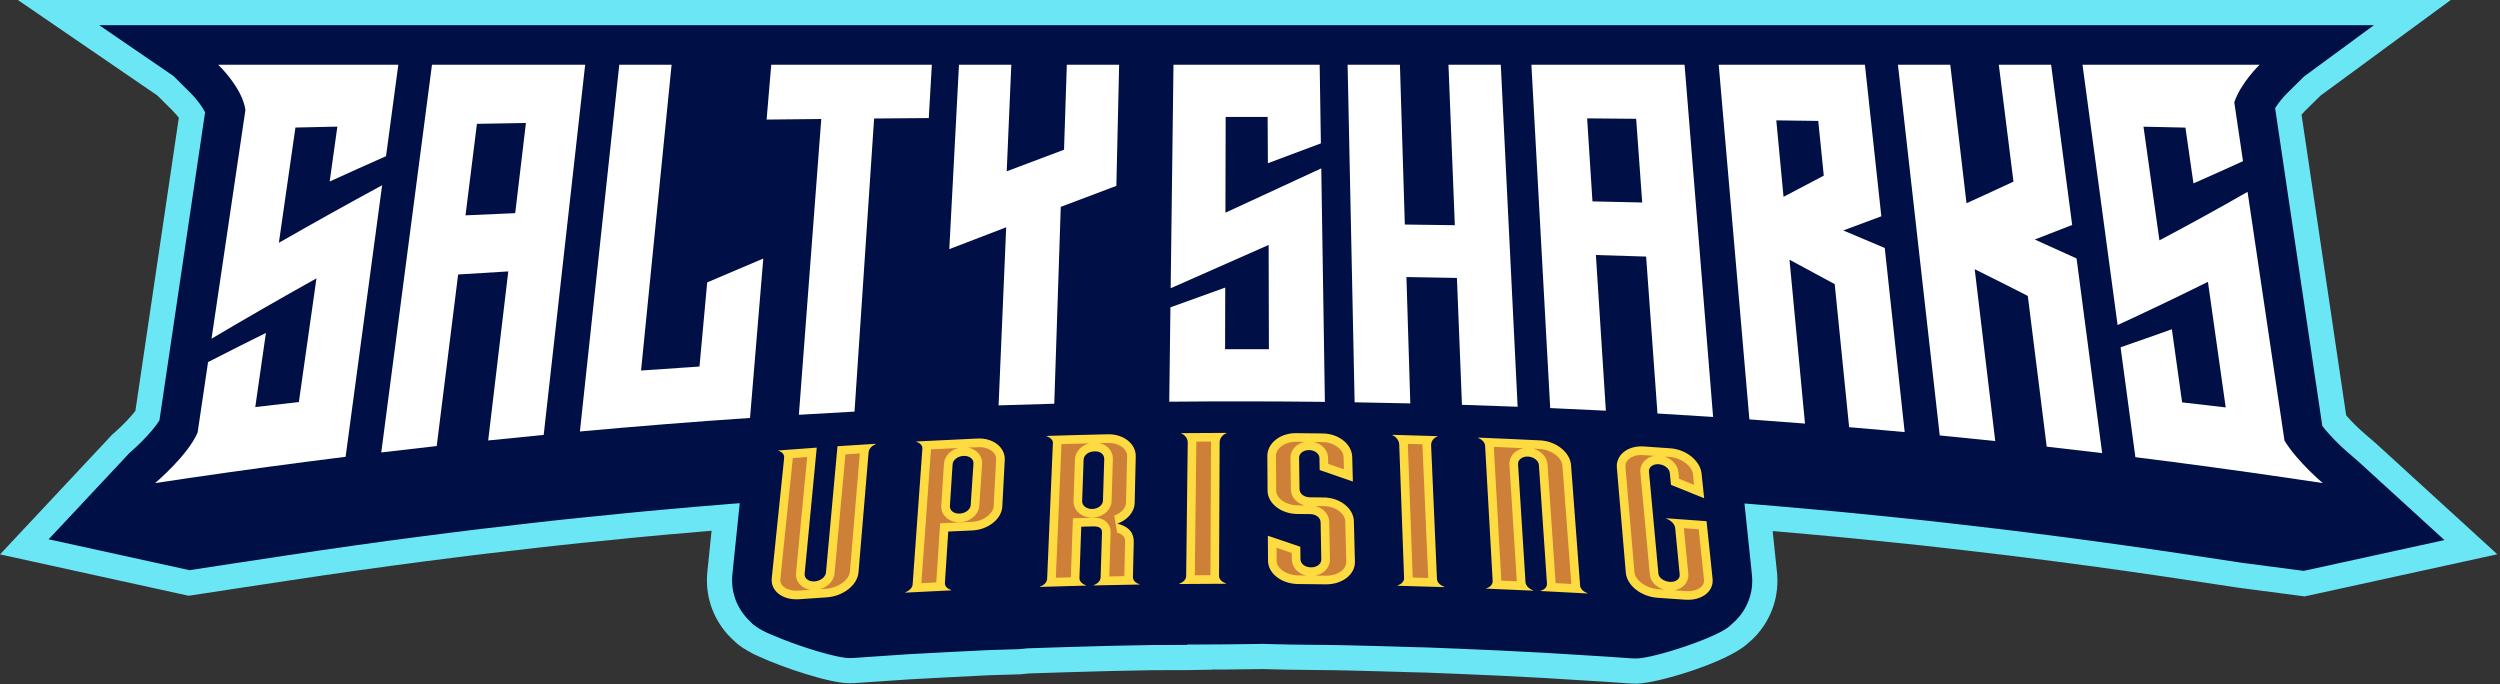 <svg xmlns="http://www.w3.org/2000/svg" xmlns:xlink="http://www.w3.org/1999/xlink" width="548px" height="150px" viewBox="0 0 548 150"><rect x="0" y="0" width="548" height="150" fill="#333333" stroke="none"/><title>salty-sharks-uprising-logo@2x</title><desc>Created with Sketch.</desc><g id="Page-1" stroke="none" stroke-width="1" fill="none" fill-rule="evenodd"><g id="Salty-Sharks-Home-2-Copy" transform="translate(-357, -83)"><g id="salty-sharks-uprising-logo" transform="translate(357, 83)"><path d="M358.629,149.86 C358.145,149.86 357.655,149.842 357.155,149.807 C355.391,149.679 353.633,149.56 351.876,149.44 C350.23,149.33 338.409,148.61 338.409,148.61 C335.465,148.447 332.498,148.291 329.526,148.149 L328.032,148.077 C325.065,147.938 322.095,147.809 319.126,147.692 L312.564,147.432 L311.119,147.4 C308.084,147.301 305.113,147.215 302.142,147.14 L295.031,146.959 C295.029,146.959 290.896,146.87 288.65,146.87 L283.074,146.806 C281.015,146.786 277.572,146.678 276.867,146.658 L269.355,146.754 C268.127,146.755 266.908,146.76 265.695,146.768 L265.695,146.796 L260.19,146.888 L252.661,146.905 C249.817,146.949 246.901,147.007 243.982,147.076 L242.478,147.112 C239.564,147.182 236.649,147.263 233.733,147.358 L225.62,147.616 L223.743,147.801 L216.616,148.022 C213.783,148.155 210.867,148.3 207.952,148.457 L199.277,148.92 C199.264,148.922 189.388,149.592 187.627,149.715 C187.147,149.75 186.656,149.766 186.174,149.766 C181.886,149.766 171.738,146.364 166.531,143.987 C165.586,143.599 164.643,143.118 163.729,142.558 C162.539,141.87 161.681,141.243 161.006,140.557 C160.479,140.091 160.008,139.627 159.573,139.145 C156.127,135.32 154.522,130.397 155.057,125.279 L155.978,116.337 C152.21,116.648 148.743,116.948 145.492,117.247 L141.913,117.574 L138.554,117.899 C135.005,118.242 131.459,118.599 127.914,118.969 L122.923,119.492 L118.054,120.035 C114.51,120.431 110.967,120.84 107.428,121.264 L103.837,121.693 L100.598,122.097 C90.824,123.312 80.85,124.663 70.952,126.111 C68.665,126.447 66.373,126.788 64.084,127.136 L52.126,128.947 L41.344,130.591 L0.009,121.518 L24.57,95.286 L24.791,95.095 C26.881,93.292 28.685,91.357 29.678,90.067 L39.2,25.814 C38.862,25.364 38.421,24.839 37.879,24.3 L34.507,20.945 L3.916,-0.001 L537.2,-0.001 L508.655,20.961 L505.251,24.316 C505.008,24.556 504.75,24.839 504.498,25.134 L514.282,91.052 C515.405,92.353 516.903,93.844 518.362,95.098 L520.679,97.088 L547.408,121.495 L505.195,130.732 L490.602,128.82 L479.459,127.136 C477.37,126.821 475.28,126.507 473.19,126.2 L472.569,126.109 C462.999,124.707 453.234,123.382 443.547,122.172 L440.258,121.76 L437.174,121.389 C433.635,120.962 430.094,120.553 426.551,120.154 L421.662,119.605 L416.688,119.08 C413.144,118.705 409.602,118.347 406.056,118.002 L403.07,117.711 L395.901,117.051 C393.507,116.836 391.1,116.626 388.694,116.421 L388.57,116.411 L389.508,125.386 C390.046,130.49 388.448,135.416 385.004,139.247 C384.429,139.883 383.767,140.509 382.983,141.145 C378.442,145.257 363.129,149.86 358.629,149.86" id="Fill-43" fill="#6BE6F5"></path><path d="M535.817,118.384 L516.958,101.164 L514.768,99.284 C512.874,97.658 510.562,95.353 509.047,93.352 L498.708,23.705 C499.426,22.548 500.48,21.273 501.377,20.388 L505.065,16.752 L520.363,5.518 L457.212,5.518 L446.566,5.518 L416.574,5.518 L406.328,5.518 L377.253,5.518 L367.29,5.518 L337.226,5.518 L326.523,5.518 L297.808,5.518 L286.543,5.518 L254.186,5.518 L248.662,5.518 L213.442,5.518 L201.983,5.518 L161.088,5.518 L156.793,5.518 L137.964,5.518 L127.955,5.518 L97.228,5.518 L87.083,5.518 L21.742,5.518 L38.042,16.676 L41.769,20.386 C43.33,21.938 44.466,23.608 44.955,24.619 L34.948,92.147 C33.824,93.98 31.2,96.853 28.397,99.271 L10.666,118.209 L21.742,116.519 L35.291,114.467 C37.896,114.073 40.501,113.684 43.106,113.302 C54.266,111.669 65.612,110.131 76.829,108.733 L80.534,108.272 L84.603,107.786 C88.63,107.305 92.661,106.838 96.691,106.388 L102.253,105.766 L107.911,105.176 C111.944,104.754 115.978,104.349 120.013,103.959 L123.852,103.588 L127.906,103.217 C139.133,102.187 150.5,101.286 161.767,100.498 L162.633,105.593 L160.544,125.853 C160.174,129.394 161.286,132.803 163.673,135.451 C166.302,138.369 170.277,140.042 174.578,140.042 C174.976,140.042 175.379,140.027 175.785,139.998 C177.789,139.858 179.792,139.72 181.795,139.589 C184.504,139.41 189.09,139.091 189.09,139.091 L198.921,138.565 C202.239,138.388 205.56,138.223 208.88,138.07 L216.748,137.823 L218.874,137.616 L228.269,137.315 C231.591,137.208 234.912,137.115 238.234,137.034 L239.938,136.993 C243.26,136.917 246.583,136.852 249.906,136.799 L258.438,136.78 L258.438,136.689 L258.604,136.687 C261.989,136.655 265.373,136.636 268.756,136.629 L277.409,136.517 C277.409,136.517 281.888,136.662 284.442,136.686 C286.45,136.706 290.703,136.759 290.703,136.759 C293.3,136.759 298.091,136.862 298.091,136.862 L306.151,137.066 C309.535,137.152 312.917,137.251 316.302,137.361 L318.049,137.401 L325.481,137.695 C328.863,137.829 332.244,137.976 335.625,138.135 L337.325,138.216 C340.706,138.379 344.087,138.555 347.468,138.745 C347.468,138.745 360.899,139.56 362.767,139.687 C364.769,139.821 366.771,139.959 368.775,140.103 C369.191,140.132 369.599,140.147 370.001,140.147 C374.302,140.147 378.274,138.472 380.901,135.556 C383.285,132.906 384.393,129.495 384.019,125.959 L381.611,102.899 C381.522,102.066 381.349,101.254 381.11,100.463 L384.963,100.737 C388.301,100.977 391.637,101.229 394.973,101.491 L399.597,101.854 L404.597,102.278 C407.336,102.509 410.074,102.749 412.81,102.995 L420.967,103.748 L424.35,104.077 C428.385,104.469 432.417,104.878 436.448,105.303 L442.127,105.902 L447.668,106.523 C451.7,106.978 455.729,107.446 459.756,107.93 L463.277,108.353 L467.004,108.819 C477.982,110.191 489.099,111.699 500.026,113.3 L500.726,113.403 C503.104,113.752 505.482,114.108 507.858,114.467 L520.363,116.359 L535.817,118.384 Z" id="Fill-45" fill="#000F45"></path><path d="M504.957,125.137 L535.817,118.384 L493.623,105.641 C491.953,104.207 482.67,104.813 481.333,103.048 L472.208,41.586 C472.843,40.565 473.772,39.44 474.564,38.658 L477.82,35.45 L491.32,25.536 L435.59,25.536 L426.196,25.536 L399.727,25.536 L390.687,25.536 L365.029,25.536 L356.237,25.536 L329.707,25.536 L320.26,25.536 L294.92,25.536 L284.98,25.536 L256.426,25.536 L251.552,25.536 L220.47,25.536 L210.357,25.536 L174.27,25.536 L170.48,25.536 L153.863,25.536 L145.031,25.536 L117.914,25.536 L108.961,25.536 L51.301,25.536 L65.685,35.383 L68.974,38.656 C70.351,40.026 71.354,41.5 71.785,42.392 L62.955,101.984 C61.962,103.601 13.14,116.075 10.665,118.209 L41.527,124.983 L51.301,123.49 L63.257,121.68 C65.556,121.332 67.855,120.989 70.153,120.652 C80.003,119.211 90.014,117.854 99.914,116.621 L103.182,116.213 L106.773,115.784 C110.328,115.36 113.884,114.948 117.441,114.55 L122.349,114.003 L127.342,113.482 C130.9,113.11 134.46,112.752 138.022,112.407 L141.41,112.08 L144.987,111.752 C154.895,110.845 164.927,110.048 174.869,109.354 L175.631,113.85 L173.79,131.728 C173.463,134.853 162.749,134.263 164.856,136.6 C167.175,139.174 182.379,144.25 186.174,144.25 C186.524,144.25 186.881,144.237 187.24,144.212 C189.008,144.087 190.774,143.966 192.543,143.849 C194.932,143.692 198.98,143.411 198.98,143.411 L207.655,142.947 C210.584,142.789 213.514,142.644 216.445,142.508 L223.388,142.292 L225.264,142.108 L233.556,141.843 C236.486,141.748 239.417,141.667 242.348,141.596 L243.852,141.559 C246.783,141.492 249.716,141.434 252.648,141.387 L260.177,141.371 L260.177,141.29 L260.324,141.29 C263.31,141.261 266.297,141.243 269.284,141.237 L276.92,141.138 C276.92,141.138 280.871,141.267 283.125,141.288 C284.897,141.306 288.651,141.352 288.651,141.352 C290.942,141.352 295.171,141.443 295.171,141.443 L302.283,141.623 C305.269,141.699 308.253,141.786 311.24,141.884 L312.782,141.919 L319.34,142.178 C322.325,142.296 325.308,142.427 328.292,142.567 L329.793,142.638 C332.778,142.782 335.759,142.938 338.744,143.104 C338.744,143.104 350.598,143.825 352.246,143.935 C354.012,144.055 355.778,144.176 357.547,144.302 C357.914,144.33 358.274,144.342 358.629,144.342 C362.425,144.342 376.992,139.611 379.31,137.037 C381.414,134.698 371.331,134.942 371,131.821 L368.873,111.472 C368.796,110.737 368.643,110.021 368.432,109.323 L371.833,109.565 C374.779,109.776 377.723,109.999 380.665,110.229 L384.745,110.551 L389.158,110.923 C391.575,111.129 393.992,111.34 396.406,111.557 L403.605,112.221 L406.589,112.512 C410.151,112.858 413.709,113.218 417.266,113.594 L422.278,114.121 L427.169,114.671 C430.726,115.072 434.281,115.485 437.834,115.912 L440.942,116.286 L444.23,116.697 C453.918,117.906 463.729,119.237 473.372,120.651 L473.991,120.741 C476.089,121.05 478.187,121.363 480.283,121.68 L491.32,123.35 L504.957,125.137 Z" id="Fill-47" fill="#000F45"></path><path d="M83.574,99.176 C87.625,98.693 91.677,98.224 95.729,97.771 C97.294,85.235 98.858,72.7 100.423,60.164 C104.086,59.933 107.749,59.71 111.414,59.493 C109.946,71.846 108.479,84.2 107.01,96.552 C111.065,96.129 115.121,95.721 119.178,95.329 C122.207,68.281 125.237,41.235 128.267,14.188 L94.692,14.188 C90.985,42.517 87.279,70.847 83.574,99.176 M104.543,27.146 C108.122,27.082 111.701,27.018 115.281,26.957 C114.498,33.546 113.715,40.135 112.933,46.724 C109.301,46.878 105.67,47.04 102.039,47.204 C102.875,40.518 103.709,33.832 104.543,27.146" id="Fill-49" fill="#FFFFFF"></path><path d="M153.329,80.345 C149.059,80.62 144.79,80.91 140.521,81.216 C142.753,58.873 144.983,36.531 147.214,14.187 L135.747,14.187 C132.869,40.986 129.992,67.784 127.115,94.582 C139.538,93.445 151.969,92.453 164.406,91.61 C165.376,79.964 166.346,68.317 167.314,56.67 C163.23,58.387 159.13,60.13 155.017,61.9 C154.455,68.048 153.891,74.196 153.329,80.345" id="Fill-51" fill="#FFFFFF"></path><path d="M168.041,26.211 C172.034,26.166 176.03,26.124 180.023,26.085 C178.388,47.696 176.752,69.308 175.115,90.921 C179.18,90.672 183.246,90.44 187.311,90.223 C188.742,68.807 190.173,47.392 191.606,25.977 C195.6,25.942 199.595,25.91 203.59,25.88 C203.813,21.982 204.037,18.086 204.26,14.188 L169.057,14.188 C168.718,18.196 168.38,22.203 168.041,26.211" id="Fill-53" fill="#FFFFFF"></path><path d="M233.236,32.82 C229.065,34.384 224.877,35.958 220.674,37.546 C221.009,29.761 221.344,21.975 221.679,14.188 L210.21,14.188 C209.502,27.662 208.794,41.134 208.087,54.608 C212.258,52.995 216.415,51.4 220.556,49.823 C220.001,62.834 219.445,75.845 218.89,88.856 C222.958,88.72 227.027,88.601 231.096,88.498 C231.569,74.112 232.044,59.729 232.519,45.345 C236.597,43.797 240.659,42.262 244.707,40.739 C244.911,31.888 245.113,23.039 245.315,14.188 L233.846,14.188 C233.643,20.399 233.44,26.609 233.236,32.82" id="Fill-55" fill="#FFFFFF"></path><path d="M256.611,63.183 C263.826,59.983 270.985,56.825 278.086,53.69 C278.105,61.311 278.124,68.93 278.143,76.551 C274.941,76.539 271.739,76.536 268.538,76.541 C268.548,72.04 268.559,67.538 268.571,63.036 C264.582,64.467 260.578,65.91 256.559,67.365 C256.473,74.262 256.386,81.158 256.3,88.053 C267.671,87.944 279.043,87.956 290.414,88.091 C290.15,71.03 289.887,53.967 289.623,36.905 C282.678,40.133 275.675,43.366 268.612,46.621 C268.629,39.624 268.648,32.626 268.666,25.629 C271.732,25.629 274.798,25.629 277.866,25.63 C277.884,29.014 277.902,32.398 277.921,35.78 C281.807,34.325 285.68,32.875 289.537,31.425 C289.45,25.68 289.361,19.934 289.272,14.187 L257.226,14.187 C257.021,30.519 256.817,46.851 256.611,63.183" id="Fill-57" fill="#FFFFFF"></path><path d="M318.899,49.364 C315.246,49.309 311.591,49.261 307.938,49.218 C307.58,37.541 307.223,25.864 306.865,14.187 L295.396,14.187 C295.907,38.853 296.42,63.518 296.932,88.182 C301.002,88.248 305.071,88.328 309.139,88.426 C308.857,79.193 308.573,69.961 308.29,60.728 C311.98,60.783 315.668,60.849 319.357,60.922 C319.726,70.192 320.093,79.464 320.461,88.734 C324.529,88.86 328.597,89.001 332.665,89.158 C331.434,64.169 330.203,39.178 328.971,14.187 L317.502,14.187 C317.968,25.914 318.434,37.639 318.899,49.364" id="Fill-59" fill="#FFFFFF"></path><path d="M339.804,89.45 C343.871,89.625 347.937,89.817 352.004,90.024 C351.276,78.649 350.548,67.275 349.82,55.902 C353.49,56.007 357.159,56.121 360.83,56.24 C361.658,67.706 362.487,79.174 363.317,90.64 C367.382,90.876 371.447,91.127 375.511,91.394 C373.426,65.659 371.342,39.923 369.257,14.188 L335.682,14.188 C337.056,39.275 338.429,64.363 339.804,89.45 M347.902,25.945 C351.484,25.976 355.064,26.006 358.646,26.041 C359.089,32.156 359.53,38.272 359.972,44.388 C356.337,44.301 352.703,44.219 349.067,44.144 C348.68,38.078 348.291,32.012 347.902,25.945" id="Fill-61" fill="#FFFFFF"></path><path d="M383.466,91.938 C384.174,91.987 384.88,92.038 385.586,92.089 C388.942,92.332 392.297,92.584 395.653,92.848 C394.52,80.873 393.388,68.899 392.255,56.925 C395.548,58.69 398.852,60.475 402.169,62.282 C403.221,72.734 404.274,83.186 405.328,93.638 C408.082,93.871 410.835,94.113 413.588,94.36 C414.894,94.477 416.199,94.596 417.505,94.717 C416.049,81.265 414.593,67.812 413.137,54.358 C410.1,53.062 407.068,51.782 404.046,50.517 C406.832,49.489 409.613,48.454 412.386,47.41 C411.187,36.336 409.987,25.261 408.789,14.187 L376.743,14.187 C378.985,40.104 381.226,66.021 383.466,91.938 M389.365,26.383 C392.431,26.423 395.497,26.464 398.562,26.506 C398.966,30.505 399.369,34.504 399.772,38.502 C396.843,40.062 393.903,41.607 390.95,43.14 C390.422,37.554 389.895,31.969 389.365,26.383" id="Fill-63" fill="#FFFFFF"></path><path d="M441.351,39.81 C437.933,41.41 434.503,42.988 431.058,44.547 C429.873,34.428 428.686,24.309 427.498,14.188 L416.029,14.188 C419.084,41.274 422.137,68.36 425.19,95.448 C429.247,95.842 433.302,96.253 437.357,96.679 C435.856,84.123 434.356,71.565 432.855,59.007 C436.722,60.927 440.601,62.88 444.494,64.867 C445.874,75.88 447.256,86.894 448.638,97.908 C452.69,98.364 456.742,98.836 460.793,99.322 C458.923,85.1 457.055,70.878 455.185,56.655 C452.125,55.252 449.07,53.869 446.023,52.503 C448.763,51.45 451.495,50.386 454.22,49.31 C452.683,37.602 451.144,25.895 449.606,14.188 L438.137,14.188 C439.209,22.728 440.279,31.269 441.351,39.81" id="Fill-65" fill="#FFFFFF"></path><path d="M47.833,14.188 C47.829,14.199 53.111,19.195 53.797,24.099 C51.32,40.814 48.844,57.527 46.367,74.241 C54.081,69.669 61.748,65.267 69.367,61.016 C68.082,70.052 66.796,79.086 65.511,88.124 C62.325,88.483 59.139,88.85 55.955,89.227 C56.732,83.809 57.511,78.392 58.29,72.975 C54.074,75.062 49.845,77.192 45.607,79.367 C44.844,84.516 44.081,89.664 43.318,94.812 C41.118,99.929 33.998,105.878 33.994,105.894 C36.612,105.498 39.23,105.108 41.849,104.723 C53.14,103.069 64.445,101.539 75.758,100.13 C78.425,80.289 81.093,60.446 83.761,40.606 C76.269,44.669 68.724,48.867 61.128,53.219 C62.338,44.799 63.548,36.377 64.758,27.957 C67.821,27.887 70.885,27.82 73.948,27.755 C73.387,31.765 72.827,35.776 72.266,39.787 C76.397,37.9 80.513,36.05 84.618,34.233 C85.516,27.551 86.414,20.869 87.313,14.188 L55.266,14.188 L47.833,14.188 Z" id="Fill-67" fill="#FFFFFF"></path><path d="M500.761,96.581 C498.063,78.404 495.365,60.226 492.666,42.048 C486.28,45.713 479.838,49.252 473.343,52.686 C472.181,44.379 471.018,36.074 469.855,27.768 C472.918,27.834 475.981,27.901 479.046,27.971 C479.632,32.047 480.218,36.122 480.805,40.197 C484.439,38.603 488.06,36.981 491.668,35.327 C491.031,31.029 490.391,26.729 489.754,22.431 C491.179,18.133 495.317,14.193 495.316,14.187 L456.484,14.187 C459.047,33.209 461.611,52.23 464.175,71.251 C470.83,68.182 477.43,65.031 483.978,61.777 C485.277,70.954 486.575,80.131 487.874,89.307 C484.69,88.93 481.504,88.56 478.318,88.2 C477.57,82.857 476.822,77.513 476.073,72.17 C472.338,73.508 468.592,74.824 464.83,76.121 C465.913,84.153 466.995,92.184 468.078,100.215 C479.163,101.601 490.237,103.104 501.3,104.724 C501.528,104.756 501.757,104.79 501.984,104.823 C504.376,105.176 506.766,105.532 509.156,105.894 C509.155,105.886 503.561,101.195 500.761,96.581" id="Fill-69" fill="#FFFFFF"></path><path d="M191.963,97.279 C191.96,97.31 191.957,97.342 191.956,97.372 C191.104,97.707 190.462,98.359 190.398,99.116 C189.66,107.896 188.923,116.674 188.185,125.453 C187.953,128.247 184.83,130.699 181.224,130.937 C179.207,131.07 177.192,131.208 175.178,131.351 C171.572,131.604 168.875,129.55 169.168,126.751 C170.074,117.961 170.979,109.172 171.885,100.382 C171.964,99.623 171.436,99.051 170.64,98.828 C170.644,98.798 170.647,98.766 170.65,98.735 C173.443,98.521 176.237,98.317 179.031,98.121 C178.147,107.349 177.262,116.577 176.377,125.805 C176.281,126.799 177.298,127.529 178.516,127.446 C178.536,127.444 178.556,127.443 178.577,127.441 C179.855,127.354 180.962,126.481 181.052,125.485 C181.893,116.259 182.735,107.036 183.577,97.81 C186.372,97.624 189.168,97.448 191.963,97.279" id="Fill-71" fill="#FFDB42"></path><path d="M174.579,129.479 C173.284,129.479 172.139,129.069 171.519,128.38 C171.15,127.972 170.992,127.49 171.049,126.947 L173.767,100.575 C173.774,100.515 173.779,100.455 173.78,100.397 C174.831,100.319 175.882,100.241 176.934,100.166 L174.493,125.624 C174.408,126.531 174.702,127.409 175.323,128.093 C175.896,128.722 176.701,129.139 177.601,129.286 C176.747,129.344 175.897,129.402 175.045,129.462 C174.888,129.473 174.732,129.479 174.579,129.479 M179.75,129.139 C181.504,128.638 182.79,127.272 182.937,125.656 L185.313,99.592 C186.367,99.522 187.421,99.455 188.477,99.388 L186.3,125.293 C186.149,127.122 183.717,128.877 181.098,129.05 C180.649,129.079 180.2,129.109 179.75,129.139" id="Fill-73" fill="#CF8038"></path><path d="M220.244,100.835 C220.064,104.241 219.883,107.645 219.703,111.05 C219.563,113.745 216.606,116.123 213.103,116.276 C211.353,116.352 209.604,116.43 207.854,116.513 C207.611,120.267 207.368,124.019 207.124,127.772 C207.078,128.483 207.649,129.07 208.486,129.313 C208.484,129.345 208.483,129.377 208.48,129.409 C205.138,129.562 201.798,129.729 198.457,129.907 C198.46,129.876 198.463,129.844 198.464,129.812 C199.341,129.483 199.994,128.835 200.047,128.125 C200.762,118.17 201.477,108.214 202.193,98.259 C202.181,97.6 201.631,97.062 200.881,96.866 C200.883,96.834 200.885,96.803 200.887,96.771 C205.358,96.534 209.83,96.317 214.301,96.123 C217.726,95.975 220.387,98.092 220.244,100.835 M213.384,101.589 C213.443,100.596 212.48,99.881 211.235,99.938 C211.214,99.94 211.195,99.94 211.175,99.941 C209.929,99.998 208.872,100.803 208.808,101.797 C208.61,104.84 208.413,107.885 208.215,110.929 C208.154,111.876 209.064,112.633 210.326,112.576 C210.347,112.575 210.367,112.575 210.386,112.573 C211.648,112.516 212.718,111.668 212.775,110.723 C212.978,107.678 213.181,104.634 213.384,101.589" id="Fill-75" fill="#FFDB42"></path><path d="M204.073,98.5 C206.076,98.397 208.081,98.301 210.086,98.206 C208.308,98.663 207.027,100.026 206.919,101.674 L206.328,110.808 C206.27,111.713 206.584,112.585 207.217,113.259 C207.938,114.028 209.021,114.471 210.189,114.471 L210.531,114.458 C212.707,114.362 214.547,112.767 214.663,110.837 L215.272,101.716 C215.327,100.793 215.01,99.924 214.38,99.256 C213.819,98.662 213.039,98.263 212.165,98.11 C212.905,98.078 214.639,98.008 214.639,98.008 C215.917,98.008 217.047,98.426 217.739,99.154 C218.178,99.618 218.386,100.15 218.356,100.738 L217.814,110.95 C217.734,112.482 215.747,114.267 213.021,114.385 C211.27,114.461 206.076,114.702 206.076,114.702 C206.076,114.702 205.236,127.662 205.236,127.667 C204.145,127.72 203.055,127.776 201.963,127.831 L204.073,98.5 Z" id="Fill-77" fill="#CF8038"></path><path d="M249.769,128.034 C249.769,128.066 249.768,128.097 249.768,128.129 C246.423,128.183 243.081,128.247 239.736,128.325 C239.738,128.293 239.739,128.263 239.739,128.231 C240.602,127.974 241.234,127.299 241.256,126.59 C241.355,123.298 241.457,120.006 241.556,116.714 C241.587,115.721 240.875,115.358 239.606,115.389 C239.567,115.39 239.526,115.39 239.486,115.392 C238.662,115.411 237.836,115.431 237.01,115.453 C236.878,119.202 236.747,122.951 236.614,126.7 C236.59,127.411 237.179,128.009 238.025,128.271 C238.024,128.303 238.024,128.334 238.022,128.366 C234.679,128.448 231.335,128.542 227.993,128.649 C227.995,128.616 227.996,128.586 227.998,128.554 C228.863,128.29 229.502,127.61 229.532,126.9 C229.952,116.957 230.373,107.014 230.793,97.071 C230.82,96.456 230.193,95.861 229.436,95.648 C229.438,95.618 229.439,95.586 229.441,95.555 C233.915,95.412 238.389,95.293 242.864,95.195 C246.29,95.121 249.018,97.296 248.957,100.038 C248.878,103.439 248.798,106.842 248.718,110.245 C248.673,112.229 247.127,114.001 244.871,114.802 C244.912,114.802 244.953,114.801 244.994,114.801 C247.868,115.546 248.557,117.191 248.517,118.844 C248.458,121.395 248.398,123.947 248.338,126.498 C248.322,127.209 248.918,127.813 249.769,128.034 M241.769,109.766 C241.862,106.726 241.954,103.685 242.047,100.645 C242.077,99.652 241.269,98.914 240.023,98.943 C239.963,98.945 239.905,98.946 239.845,98.948 C238.597,98.977 237.562,99.76 237.527,100.753 C237.421,103.793 237.313,106.835 237.207,109.875 C237.174,110.82 238.167,111.597 239.43,111.567 C240.694,111.536 241.74,110.712 241.769,109.766" id="Fill-79" fill="#FFDB42"></path><path d="M232.676,97.348 C234.718,97.289 236.761,97.233 238.804,97.182 C237.023,97.6 235.697,99.004 235.637,100.684 L235.317,109.809 C235.285,110.694 235.621,111.55 236.265,112.216 C237.028,113.006 238.156,113.459 239.362,113.459 C241.763,113.402 243.6,111.805 243.66,109.823 L243.936,100.702 C243.967,99.752 243.625,98.861 242.975,98.191 C242.445,97.647 241.748,97.284 240.956,97.132 C241.605,97.115 242.908,97.088 242.911,97.088 C244.359,97.088 245.595,97.548 246.349,98.32 C246.685,98.663 247.083,99.233 247.065,99.997 L246.828,110.201 C246.802,111.345 245.761,112.479 244.239,113.019 L244.873,116.694 L244.517,116.63 C246.665,117.188 246.642,118.158 246.627,118.798 L246.451,126.294 C245.353,126.314 244.254,126.336 243.154,126.358 L243.447,116.773 C243.482,115.639 243.018,114.915 242.622,114.507 C241.961,113.826 241.02,113.494 239.746,113.494 L235.183,113.609 L234.727,126.559 C233.631,126.588 232.533,126.618 231.437,126.65 L232.676,97.348 Z" id="Fill-81" fill="#CF8038"></path><path d="M267.345,96.924 C267.302,106.688 267.259,116.45 267.216,126.214 C267.214,126.971 267.822,127.583 268.739,127.864 C268.739,127.896 268.739,127.928 268.739,127.958 C265.332,127.966 261.927,127.986 258.521,128.018 C258.523,127.986 258.523,127.954 258.523,127.923 C259.383,127.632 260.001,127.013 260.009,126.256 C260.123,116.492 260.236,106.728 260.35,96.964 C260.359,96.207 259.778,95.315 258.954,95.038 C258.954,95.007 258.954,94.977 258.955,94.945 C262.247,94.914 265.539,94.895 268.833,94.888 C268.833,94.919 268.833,94.951 268.831,94.981 C267.943,95.268 267.348,96.166 267.345,96.924" id="Fill-83" fill="#FFDB42"></path><path d="M262.239,96.81 C263.31,96.802 264.383,96.795 265.455,96.791 C265.453,96.833 265.325,126.078 265.325,126.078 C264.185,126.082 263.044,126.091 261.902,126.098 C261.902,126.098 262.241,96.868 262.239,96.81" id="Fill-85" fill="#CF8038"></path><path d="M289.27,103.034 C289.254,102.152 289.238,101.27 289.222,100.387 C289.203,99.444 288.179,98.672 286.992,98.659 C286.972,98.659 286.953,98.659 286.934,98.659 C285.746,98.644 284.747,99.391 284.76,100.336 C284.791,102.635 284.823,104.934 284.855,107.233 C284.868,108.226 285.838,108.992 287.099,109.007 C288.138,109.018 289.179,109.032 290.219,109.046 C293.756,109.096 296.697,111.466 296.769,114.208 C296.847,117.184 296.922,120.161 297,123.139 C297.074,125.926 294.197,128.137 290.583,128.088 C288.563,128.06 286.545,128.037 284.526,128.018 C280.914,127.983 277.962,125.703 277.948,122.916 C277.936,121.089 277.924,119.261 277.913,117.436 C280.277,118.233 282.649,119.039 285.027,119.85 C285.038,120.763 285.052,121.677 285.065,122.59 C285.076,123.583 286.062,124.347 287.343,124.362 C287.362,124.362 287.383,124.362 287.403,124.362 C288.623,124.376 289.647,123.635 289.628,122.642 C289.578,119.918 289.529,117.192 289.478,114.468 C289.46,113.523 288.543,112.755 287.338,112.693 C286.333,112.682 285.33,112.67 284.325,112.661 C280.77,112.628 277.862,110.301 277.849,107.561 C277.833,105.025 277.815,102.49 277.799,99.955 C277.785,97.167 280.609,94.911 284.094,94.945 C286.046,94.964 287.999,94.986 289.951,95.013 C293.495,95.063 296.334,97.384 296.408,100.173 C296.455,101.968 296.502,103.764 296.548,105.559 C294.115,104.712 291.69,103.869 289.27,103.034" id="Fill-87" fill="#FFDB42"></path><path d="M288.3,126.166 C289.2,126 289.97,125.603 290.539,125.02 C291.19,124.359 291.537,123.5 291.519,122.603 L291.369,114.432 C291.339,112.723 290.043,111.316 288.243,110.913 L290.196,110.938 C292.902,110.974 294.837,112.717 294.88,114.259 L295.105,123.052 C295.129,123.933 294.733,124.499 294.396,124.846 C293.572,125.692 292.192,126.197 290.705,126.197 C290.705,126.197 289.07,126.175 288.3,126.166 L288.3,126.166 Z M284.543,126.125 C282.001,126.102 279.848,124.627 279.841,122.906 L279.822,120.077 C280.931,120.453 282.042,120.83 283.153,121.209 L283.172,122.616 C283.197,124.359 284.494,125.753 286.323,126.143 C285.729,126.137 285.136,126.131 284.543,126.125 L284.543,126.125 Z M284.343,110.77 C281.901,110.746 279.747,109.242 279.74,107.551 L279.691,99.942 C279.686,99.138 280.127,98.525 280.496,98.156 C281.317,97.33 282.633,96.838 284.016,96.838 C284.696,96.844 285.369,96.85 286.037,96.857 C285.165,97.023 284.415,97.413 283.852,97.982 C283.207,98.638 282.857,99.482 282.869,100.361 L282.962,107.259 C282.984,109.003 284.271,110.398 286.088,110.788 L284.343,110.77 Z M291.138,101.676 L291.113,100.35 C291.082,98.691 289.744,97.278 287.974,96.879 C288.625,96.886 289.274,96.896 289.925,96.905 C292.368,96.938 294.47,98.459 294.519,100.223 L294.585,102.872 C293.434,102.474 291.138,101.676 291.138,101.676 L291.138,101.676 Z" id="Fill-89" fill="#CF8038"></path><path d="M313.698,97.586 C314.125,107.356 314.551,117.127 314.98,126.897 C315.012,127.654 315.649,128.287 316.58,128.602 C316.581,128.632 316.583,128.664 316.584,128.696 C313.18,128.584 309.776,128.485 306.37,128.398 C306.37,128.367 306.369,128.335 306.367,128.303 C307.213,128.043 307.801,127.444 307.774,126.687 C307.419,116.919 307.062,107.151 306.707,97.382 C306.679,96.625 306.054,95.712 305.217,95.406 C305.216,95.376 305.214,95.344 305.213,95.313 C308.505,95.396 311.797,95.492 315.087,95.602 C315.089,95.632 315.09,95.663 315.092,95.695 C314.217,95.95 313.665,96.829 313.698,97.586" id="Fill-91" fill="#FFDB42"></path><path d="M309.664,126.593 C309.664,126.593 308.596,97.302 308.596,97.297 C309.666,97.326 310.737,97.358 311.808,97.39 C311.805,97.483 311.805,97.576 311.808,97.671 L313.076,126.693 C311.939,126.657 310.801,126.625 309.664,126.593" id="Fill-93" fill="#CF8038"></path><path d="M347.943,129.993 C347.946,130.025 347.947,130.057 347.95,130.087 C344.549,129.898 341.146,129.72 337.744,129.556 C337.742,129.524 337.739,129.492 337.738,129.461 C338.578,129.266 339.143,128.634 339.095,127.924 C338.507,119.263 337.918,110.603 337.33,101.943 C337.266,100.996 336.203,100.142 334.958,100.082 C334.938,100.08 334.918,100.08 334.899,100.079 C333.713,100.022 332.696,100.779 332.755,101.724 C333.303,110.383 333.85,119.041 334.396,127.699 C334.503,128.413 335.152,129.055 336.027,129.38 L336.033,129.474 C332.63,129.314 329.226,129.166 325.823,129.032 C325.822,129 325.819,128.968 325.818,128.935 C326.599,128.732 327.177,128.142 327.196,127.434 C326.643,117.534 326.088,107.633 325.535,97.731 C325.493,96.975 324.867,96.336 324.024,96.018 C324.022,95.988 324.021,95.956 324.019,95.925 C328.55,96.104 333.082,96.308 337.611,96.534 C341.094,96.707 344.159,99.14 344.373,101.934 C345.035,110.738 345.696,119.544 346.357,128.349 C346.411,129.059 347.069,129.709 347.943,129.993" id="Fill-95" fill="#FFDB42"></path><path d="M340.983,127.823 C340.983,127.813 339.217,101.816 339.217,101.816 C339.106,100.197 337.796,98.813 336.072,98.352 C336.554,98.375 337.036,98.4 337.518,98.423 C340.025,98.55 342.347,100.256 342.487,102.078 L344.435,128.002 C343.285,127.941 342.133,127.881 340.983,127.823 M329.083,127.27 L327.442,97.959 C329.626,98.051 331.81,98.15 333.997,98.251 C333.125,98.406 332.336,98.816 331.759,99.429 C331.129,100.102 330.811,100.96 330.868,101.845 L332.483,127.418 C331.35,127.367 330.216,127.318 329.083,127.27" id="Fill-97" fill="#CF8038"></path><path d="M366.277,106.281 C366.192,105.411 366.108,104.542 366.023,103.673 C365.93,102.725 364.844,101.846 363.599,101.76 C363.58,101.758 363.561,101.757 363.541,101.755 C362.356,101.674 361.364,102.408 361.451,103.355 C362.143,110.828 362.836,118.3 363.528,125.771 C363.611,126.673 364.773,127.457 365.99,127.541 C366.01,127.543 366.029,127.544 366.049,127.545 C367.329,127.634 368.284,126.903 368.191,125.956 C367.859,122.541 367.527,119.128 367.195,115.714 C367.117,114.909 366.258,114.047 365.271,113.696 C365.268,113.664 365.265,113.632 365.262,113.6 C368.2,113.805 371.14,114.021 374.078,114.245 C374.518,118.451 374.957,122.656 375.397,126.863 C375.693,129.661 373,131.713 369.394,131.455 C367.379,131.311 365.364,131.169 363.347,131.034 C359.742,130.792 356.616,128.338 356.38,125.542 C355.725,117.869 355.068,110.196 354.413,102.521 C354.177,99.727 356.817,97.628 360.295,97.862 C362.245,97.993 364.193,98.128 366.141,98.268 C369.621,98.517 372.692,101.011 372.987,103.811 C373.177,105.612 373.364,107.415 373.552,109.217 C371.122,108.232 368.696,107.253 366.277,106.281" id="Fill-99" fill="#FFDB42"></path><path d="M370,129.584 C369.845,129.584 369.688,129.58 369.528,129.567 C368.682,129.507 367.835,129.447 366.989,129.388 C367.89,129.243 368.694,128.831 369.258,128.208 C369.873,127.531 370.163,126.666 370.075,125.772 L369.1,115.771 C370.187,115.85 371.274,115.93 372.361,116.013 L373.516,127.059 C373.573,127.603 373.415,128.083 373.05,128.489 C372.434,129.175 371.293,129.584 370,129.584 M363.474,129.147 C360.853,128.971 358.42,127.212 358.264,125.384 L356.297,102.36 C356.249,101.779 356.428,101.259 356.834,100.818 C357.466,100.131 358.537,99.736 359.77,99.736 C359.901,99.736 360.035,99.741 360.17,99.751 C360.99,99.806 361.813,99.861 362.635,99.918 C361.756,100.064 360.965,100.476 360.4,101.096 C359.781,101.773 359.486,102.636 359.566,103.526 L361.644,125.944 C361.783,127.46 363.047,128.745 364.743,129.233 C364.32,129.204 363.897,129.175 363.474,129.147 M368.049,104.953 L367.906,103.49 C367.753,101.932 366.464,100.572 364.797,100.068 C365.201,100.096 365.602,100.125 366.006,100.155 C368.525,100.335 370.91,102.136 371.106,104.008 L371.343,106.282 C370.244,105.838 369.146,105.396 368.049,104.953" id="Fill-101" fill="#CF8038"></path></g></g></g></svg>